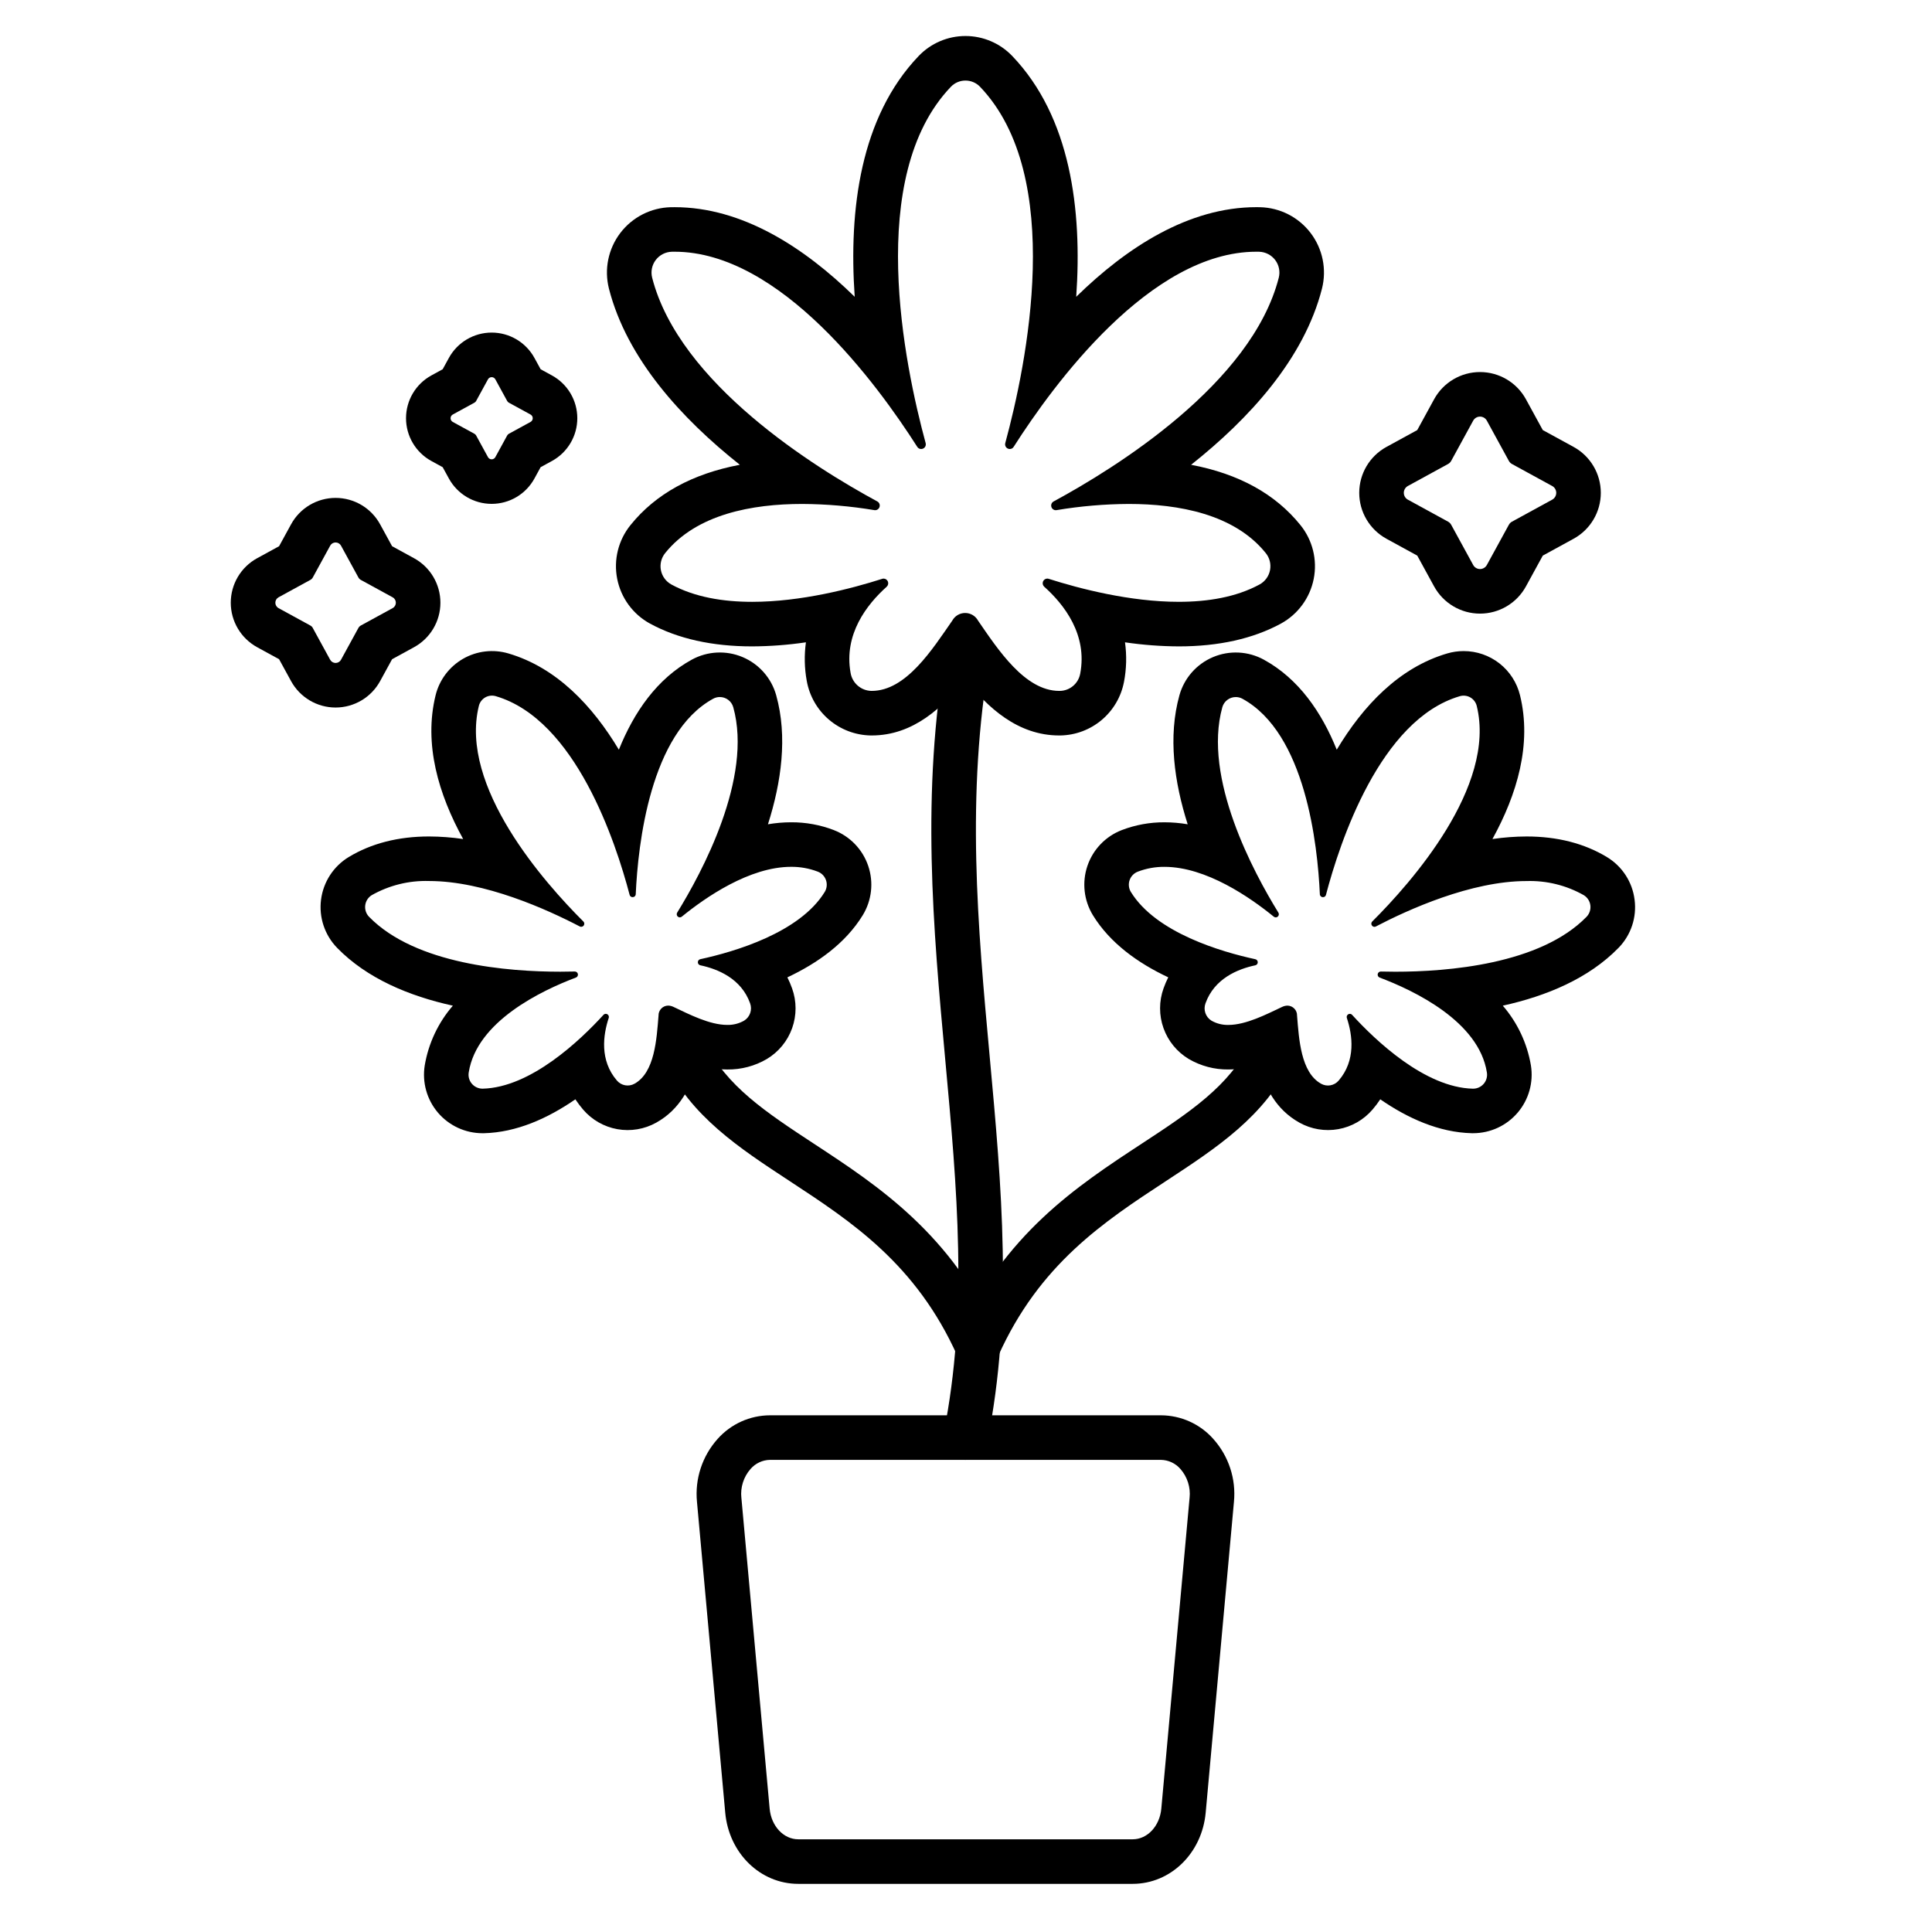 <?xml version="1.0" encoding="UTF-8"?>
<!-- Uploaded to: ICON Repo, www.svgrepo.com, Generator: ICON Repo Mixer Tools -->
<svg fill="#000000" width="800px" height="800px" version="1.1" viewBox="144 144 512 512" xmlns="http://www.w3.org/2000/svg">
 <g>
  <path d="m403.12 506.88c-2 0-3.863-1.016-4.953-2.695-1.086-1.68-1.25-3.797-0.43-5.625 12.332-27.535 31.707-40.246 48.805-51.457 12.551-8.23 23.387-15.34 28.871-26.863h0.004c1.402-2.941 4.926-4.195 7.867-2.793 2.945 1.402 4.195 4.926 2.793 7.871-6.906 14.508-19.609 22.84-33.062 31.66-16.508 10.824-33.578 22.027-44.5 46.41-0.949 2.125-3.062 3.492-5.394 3.492z"/>
  <path d="m403.13 506.88c-2.328 0-4.438-1.367-5.391-3.492-10.922-24.383-27.992-35.582-44.5-46.41-13.449-8.82-26.152-17.152-33.059-31.66-1.402-2.945-0.152-6.469 2.793-7.867 2.945-1.402 6.465-0.152 7.867 2.793 5.484 11.523 16.324 18.629 28.871 26.863 17.094 11.211 36.469 23.922 48.801 51.457l0.004-0.004c0.82 1.828 0.656 3.945-0.43 5.625-1.09 1.68-2.953 2.695-4.957 2.695z"/>
  <path d="m399.87 530.88c-1.77 0-3.449-0.793-4.57-2.16s-1.57-3.168-1.223-4.906c6.523-32.531 3.559-64.848 0.418-99.051-3.188-34.723-6.484-70.629 0.242-108.83l-0.004 0.004c0.262-1.555 1.133-2.938 2.418-3.844 1.285-0.91 2.879-1.266 4.43-0.992 1.551 0.27 2.926 1.152 3.824 2.445 0.898 1.289 1.242 2.887 0.957 4.438-6.449 36.641-3.227 71.75-0.113 105.7 3.219 35.09 6.262 68.234-0.598 102.45l0.004-0.004c-0.555 2.758-2.973 4.742-5.785 4.746z"/>
  <path d="m465.53 525.32c-3.523-3.961-8.57-6.234-13.871-6.25h-103.6c-5.301 0.016-10.348 2.289-13.875 6.25-4.082 4.551-6.07 10.605-5.477 16.695l7.488 82.359c0.977 10.758 9.297 18.867 19.352 18.867h88.621c10.051 0 18.371-8.109 19.352-18.867l7.488-82.359c0.594-6.09-1.395-12.145-5.481-16.695zm-6.281 15.625-7.488 82.359c-0.422 4.633-3.684 8.129-7.59 8.129h-88.617c-3.906 0-7.168-3.496-7.59-8.129l-7.488-82.359h-0.004c-0.297-2.785 0.59-5.562 2.438-7.664 1.301-1.496 3.172-2.371 5.152-2.402h103.6c1.98 0.035 3.852 0.906 5.152 2.402 1.848 2.102 2.734 4.879 2.438 7.664z"/>
  <path d="m441.86 324.76c0.672-3.473 0.766-7.035 0.277-10.539 4.719 0.695 9.48 1.055 14.25 1.078 10.59 0 19.699-2.035 27.074-6.043 4.512-2.469 7.695-6.809 8.691-11.855 0.996-5.043-0.301-10.27-3.539-14.266-6.644-8.242-16.348-13.578-28.961-15.961 15.426-12.23 29.938-28.098 34.684-46.676v0.004c1.297-5.113 0.195-10.535-2.992-14.738s-8.117-6.723-13.387-6.852c-0.332-0.008-0.672-0.012-1.004-0.012-17.934 0-34.332 10.629-47.742 23.75 1.609-23.094-1.5-47.652-16.953-63.812h-0.004c-3.234-3.383-7.715-5.297-12.398-5.297s-9.16 1.914-12.398 5.297c-15.453 16.164-18.559 40.719-16.949 63.816-13.41-13.125-29.805-23.75-47.738-23.75-0.336 0-0.672 0-1.008 0.012l-0.004-0.004c-5.269 0.129-10.199 2.652-13.387 6.852-3.188 4.203-4.289 9.625-2.992 14.738 4.75 18.578 19.262 34.441 34.688 46.672-12.613 2.379-22.32 7.719-28.961 15.961-3.242 3.996-4.539 9.223-3.543 14.266 0.996 5.047 4.18 9.391 8.691 11.855 7.379 4.012 16.484 6.043 27.074 6.043 4.769-0.023 9.531-0.383 14.25-1.078-0.469 3.394-0.398 6.84 0.219 10.207 0.707 4.004 2.785 7.637 5.875 10.277 3.09 2.641 7.004 4.125 11.066 4.199h0.281c11.008 0 18.926-7.469 24.766-14.934 5.934 7.523 13.926 14.934 24.91 14.934h0.336c4-0.074 7.856-1.52 10.918-4.094s5.148-6.121 5.91-10.051zm-11.598-2.215c-0.484 2.609-2.746 4.516-5.402 4.551h-0.16c-9.102 0-16.25-10.992-21.484-18.594h-0.004c-0.676-1.262-1.988-2.051-3.418-2.055-1.43-0.008-2.75 0.773-3.434 2.027-5.281 7.602-12.227 18.621-21.34 18.621h-0.137c-2.727-0.082-5.016-2.078-5.469-4.766-1.848-10.234 4.305-18.129 9.555-22.828v-0.004c0.383-0.336 0.516-0.871 0.344-1.348-0.176-0.477-0.621-0.801-1.129-0.816-0.137 0-0.27 0.023-0.398 0.066-8.156 2.602-21.516 6.094-34.457 6.094-7.684 0-15.223-1.23-21.434-4.609v-0.004c-1.438-0.793-2.445-2.184-2.754-3.793-0.309-1.609 0.113-3.273 1.156-4.543 8.285-10.281 23.035-12.992 36.309-12.992 6.402 0.035 12.789 0.582 19.105 1.637 0.074 0.012 0.148 0.016 0.227 0.016 0.559-0.012 1.039-0.398 1.168-0.941 0.133-0.547-0.117-1.109-0.609-1.375-16.305-8.82-52.488-31.188-59.676-59.312-0.406-1.621-0.055-3.344 0.957-4.676 1.012-1.332 2.57-2.137 4.242-2.184 0.25-0.008 0.496-0.008 0.746-0.008 28.07 0 53.789 35.191 64.309 51.703h0.004c0.211 0.359 0.598 0.578 1.016 0.578 0.391 0.008 0.762-0.168 1-0.477 0.238-0.309 0.316-0.711 0.211-1.086-5.641-20.754-16.012-70.691 6.684-94.426l0.004-0.004c1.008-1.055 2.402-1.648 3.863-1.648s2.856 0.594 3.863 1.648c22.699 23.738 12.324 73.676 6.684 94.426l0.004 0.004c-0.105 0.375-0.027 0.777 0.211 1.086 0.238 0.309 0.609 0.484 1 0.477 0.418 0 0.805-0.219 1.016-0.578 10.527-16.512 36.242-51.707 64.312-51.703 0.246 0 0.496 0 0.746 0.008 1.672 0.051 3.231 0.852 4.242 2.184 1.012 1.336 1.363 3.055 0.957 4.676-7.188 28.121-43.371 50.488-59.676 59.312-0.492 0.266-0.742 0.828-0.609 1.375 0.129 0.543 0.609 0.93 1.168 0.941 0.078 0 0.152-0.004 0.227-0.016 6.312-1.055 12.703-1.602 19.105-1.637 13.273 0 28.023 2.715 36.309 12.992 1.043 1.27 1.465 2.934 1.156 4.543-0.309 1.609-1.316 3-2.754 3.793-6.215 3.379-13.75 4.609-21.434 4.609-12.945 0-26.312-3.496-34.465-6.094-0.129-0.043-0.262-0.062-0.395-0.066-0.508 0.016-0.957 0.336-1.133 0.816-0.172 0.477-0.035 1.012 0.348 1.352 5.289 4.727 11.496 12.703 9.523 23.047z"/>
  <path d="m577.18 382.42c-0.582-4.691-3.289-8.852-7.336-11.293-5.977-3.617-13.137-5.453-21.289-5.453-3.027 0.012-6.047 0.238-9.043 0.68 6.535-11.867 10.488-25.16 7.309-38.094v0.004c-0.816-3.348-2.731-6.324-5.441-8.449s-6.059-3.277-9.504-3.273c-1.469 0-2.93 0.211-4.34 0.625-12.793 3.758-22.309 13.875-29.285 25.512-3.996-9.922-10.09-18.816-19.344-23.871h0.004c-4.148-2.258-9.102-2.504-13.453-0.668-4.352 1.84-7.629 5.559-8.898 10.109-3.062 10.984-1.367 23.062 2.188 34.195h-0.004c-2.027-0.348-4.078-0.523-6.137-0.527-3.871-0.02-7.711 0.68-11.328 2.066-4.293 1.656-7.629 5.133-9.105 9.492-1.477 4.356-0.941 9.145 1.457 13.07 4.543 7.398 11.941 12.688 19.965 16.457v0.004c-0.473 0.941-0.887 1.914-1.242 2.906-1.227 3.414-1.234 7.152-0.012 10.566 1.219 3.418 3.59 6.309 6.703 8.172 3.18 1.855 6.805 2.816 10.484 2.773 2.746-0.035 5.477-0.461 8.105-1.262 1.477 5.887 4.422 11.844 10.734 15.355h-0.004c3.133 1.742 6.766 2.352 10.293 1.723 3.527-0.629 6.727-2.461 9.059-5.176 0.75-0.867 1.438-1.781 2.066-2.734 7.293 5.039 15.582 8.777 24.262 8.984h0.375c4.539-0.008 8.844-2 11.785-5.457 2.941-3.453 4.219-8.02 3.504-12.5-0.988-5.863-3.566-11.344-7.453-15.844 11.582-2.551 22.75-7.195 30.672-15.324 3.301-3.379 4.867-8.086 4.254-12.77zm-12.719 4.535c-12.332 12.66-36.973 14.562-50.703 14.562-1.391 0-2.672-0.02-3.816-0.051h-0.027c-0.398 0.004-0.738 0.289-0.809 0.684-0.07 0.391 0.148 0.777 0.523 0.918 9.137 3.445 26.281 11.621 28.41 25.133 0.18 1.07-0.121 2.164-0.816 2.992-0.699 0.828-1.723 1.312-2.809 1.32h-0.094c-12.73-0.305-25.828-12.805-31.992-19.559h-0.004c-0.148-0.172-0.367-0.27-0.594-0.273-0.27 0-0.523 0.129-0.68 0.348-0.16 0.215-0.203 0.496-0.117 0.754 1.492 4.516 2.434 11.23-2.172 16.582v-0.004c-1.152 1.359-3.106 1.711-4.66 0.84-5.379-2.992-5.863-11.84-6.367-18.043 0.023-0.691-0.234-1.355-0.707-1.855-0.477-0.5-1.129-0.789-1.816-0.805-0.504 0.012-1 0.129-1.449 0.352-4.199 1.984-9.578 4.769-14.238 4.769-1.566 0.035-3.109-0.355-4.469-1.129-1.559-0.961-2.219-2.883-1.586-4.598 2.348-6.566 8.562-9.098 13.188-10.074 0.383-0.078 0.66-0.41 0.664-0.805 0.004-0.391-0.27-0.73-0.648-0.812-8.941-1.938-26.32-6.981-32.98-17.828h-0.004c-0.57-0.941-0.691-2.086-0.332-3.125 0.359-1.039 1.164-1.867 2.191-2.254 2.25-0.859 4.644-1.289 7.051-1.27 11.047 0 22.738 8.129 28.957 13.199 0.145 0.121 0.328 0.191 0.52 0.195 0.301 0 0.578-0.164 0.723-0.426 0.148-0.266 0.141-0.586-0.016-0.844-6.527-10.578-20.074-35.68-14.852-54.43h-0.004c0.453-1.594 1.914-2.695 3.574-2.691 0.609 0 1.211 0.152 1.746 0.445 16.695 9.117 19.926 38.574 20.527 51.801h-0.004c0.016 0.449 0.387 0.801 0.832 0.789 0.379 0.008 0.707-0.25 0.793-0.617 3.664-13.949 14.332-46.445 35.465-52.645 0.938-0.277 1.949-0.16 2.797 0.328 0.852 0.488 1.461 1.305 1.695 2.254 5.258 21.387-17.473 46.945-27.691 57.121-0.238 0.234-0.309 0.59-0.184 0.898 0.125 0.309 0.422 0.516 0.754 0.52 0.137 0 0.273-0.031 0.395-0.098 8.543-4.461 25.211-12.035 39.926-12.035h-0.004c5.309-0.164 10.559 1.129 15.176 3.746 0.957 0.586 1.594 1.57 1.738 2.684 0.141 1.109-0.227 2.227-1 3.035z"/>
  <path d="m364.98 363.98c-3.617-1.387-7.457-2.086-11.328-2.066-2.059 0.004-4.109 0.18-6.137 0.527 3.551-11.133 5.246-23.211 2.184-34.195-1.27-4.551-4.547-8.27-8.898-10.109-4.352-1.836-9.305-1.59-13.453 0.668-9.254 5.055-15.352 13.949-19.344 23.871-6.977-11.637-16.492-21.754-29.285-25.512-4.031-1.184-8.371-0.668-12.016 1.426-3.641 2.098-6.269 5.59-7.269 9.672-3.176 12.93 0.773 26.227 7.309 38.094v-0.004c-2.992-0.441-6.016-0.668-9.039-0.68-8.152 0-15.316 1.836-21.289 5.453h-0.004c-4.035 2.453-6.734 6.609-7.332 11.293-0.602 4.684 0.969 9.387 4.262 12.773 7.922 8.129 19.09 12.777 30.668 15.324v0.004c-3.887 4.496-6.465 9.977-7.453 15.84-0.715 4.481 0.566 9.051 3.504 12.504 2.941 3.453 7.246 5.445 11.785 5.453h0.371c8.68-0.207 16.973-3.949 24.266-8.988l-0.004 0.004c0.629 0.953 1.32 1.867 2.066 2.734 2.336 2.719 5.535 4.547 9.062 5.176 3.527 0.629 7.164 0.02 10.293-1.723 6.312-3.512 9.25-9.473 10.734-15.355h-0.004c2.629 0.805 5.359 1.227 8.105 1.262 3.68 0.043 7.305-0.914 10.48-2.773 3.117-1.863 5.484-4.75 6.707-8.168 1.219-3.418 1.215-7.156-0.016-10.57-0.355-0.992-0.77-1.965-1.242-2.906 8.023-3.773 15.422-9.059 19.965-16.457 2.402-3.926 2.938-8.715 1.461-13.074-1.477-4.359-4.812-7.836-9.105-9.492zm-2.414 16.387c-6.66 10.852-24.043 15.891-32.98 17.828h-0.004c-0.383 0.082-0.652 0.426-0.648 0.816s0.281 0.723 0.664 0.801c4.625 0.977 10.84 3.508 13.188 10.074h-0.004c0.637 1.715-0.027 3.637-1.582 4.598-1.359 0.773-2.906 1.164-4.469 1.129-4.66 0-10.035-2.781-14.238-4.769-0.453-0.223-0.949-0.34-1.449-0.352-0.688 0.016-1.344 0.305-1.816 0.805-0.477 0.5-0.73 1.164-0.711 1.855-0.504 6.207-0.984 15.055-6.363 18.043-1.555 0.871-3.508 0.52-4.664-0.84-4.606-5.352-3.664-12.062-2.172-16.582v0.004c0.086-0.258 0.043-0.535-0.113-0.754s-0.41-0.348-0.68-0.348c-0.23 0.004-0.445 0.102-0.598 0.273-6.168 6.754-19.266 19.25-31.996 19.559h-0.09c-1.082-0.008-2.109-0.492-2.805-1.32-0.699-0.828-0.996-1.922-0.816-2.992 2.129-13.512 19.273-21.691 28.41-25.133 0.371-0.141 0.59-0.527 0.52-0.918-0.07-0.395-0.41-0.68-0.809-0.684h-0.027c-1.145 0.031-2.426 0.051-3.816 0.051-13.73 0-38.371-1.906-50.703-14.562-0.777-0.809-1.148-1.926-1.004-3.039 0.141-1.113 0.777-2.102 1.734-2.688 4.621-2.613 9.871-3.91 15.176-3.746 14.715 0 31.379 7.578 39.926 12.035 0.363 0.199 0.816 0.102 1.062-0.234 0.242-0.332 0.203-0.797-0.098-1.082-10.215-10.176-32.945-35.727-27.691-57.121 0.23-0.949 0.844-1.766 1.691-2.254s1.859-0.605 2.801-0.328c21.133 6.207 31.801 38.699 35.461 52.645 0.086 0.367 0.418 0.625 0.793 0.617 0.215 0.004 0.422-0.074 0.578-0.223 0.156-0.148 0.25-0.352 0.254-0.566 0.598-13.23 3.828-42.684 20.527-51.801 0.535-0.293 1.133-0.445 1.746-0.445 1.656-0.004 3.117 1.098 3.57 2.691 5.227 18.75-8.324 43.852-14.855 54.43h0.004c-0.16 0.258-0.168 0.578-0.02 0.844 0.145 0.262 0.422 0.426 0.727 0.426 0.188-0.004 0.371-0.074 0.516-0.195 6.215-5.066 17.91-13.199 28.957-13.199 2.41-0.02 4.801 0.41 7.055 1.27 1.027 0.387 1.832 1.211 2.191 2.254 0.359 1.039 0.238 2.188-0.332 3.129z"/>
  <path d="m511.43 286.78 8.156 4.461 4.461 8.156v-0.004c2.434 4.453 7.102 7.223 12.172 7.223 5.074 0 9.742-2.769 12.176-7.223l4.461-8.152 8.156-4.461h-0.004c4.453-2.434 7.223-7.102 7.223-12.172 0-5.074-2.769-9.742-7.223-12.176l-8.156-4.461-4.461-8.156 0.004 0.004c-2.434-4.453-7.102-7.223-12.176-7.223-5.07 0-9.738 2.769-12.172 7.223l-4.461 8.156-8.156 4.461 0.004-0.004c-4.453 2.434-7.223 7.102-7.223 12.176 0 5.07 2.769 9.738 7.223 12.172zm5.668-13.988 10.656-5.828c0.348-0.191 0.633-0.477 0.824-0.824l5.828-10.656c0.359-0.664 1.059-1.078 1.812-1.078 0.758 0 1.453 0.414 1.816 1.078l5.828 10.656c0.191 0.348 0.477 0.633 0.82 0.824l10.656 5.828h0.004c0.664 0.363 1.078 1.059 1.078 1.812 0 0.758-0.414 1.453-1.078 1.816l-10.656 5.828h-0.004c-0.344 0.191-0.629 0.477-0.82 0.824l-5.828 10.652c-0.363 0.664-1.059 1.078-1.816 1.078-0.754 0-1.453-0.414-1.812-1.078l-5.828-10.656c-0.191-0.348-0.477-0.633-0.824-0.824l-10.656-5.828c-0.66-0.363-1.074-1.059-1.074-1.812 0-0.754 0.414-1.449 1.074-1.812z"/>
  <path d="m258.32 266.17 2.996 1.641 1.641 2.996c2.266 4.144 6.613 6.723 11.34 6.723 4.723 0 9.07-2.578 11.336-6.723l1.637-2.996 2.996-1.641h0.004c4.144-2.266 6.723-6.613 6.723-11.336 0-4.727-2.578-9.074-6.723-11.34l-2.996-1.637-1.637-2.996-0.004-0.004c-2.266-4.141-6.613-6.719-11.336-6.719s-9.07 2.578-11.34 6.719l-1.641 2.996-2.996 1.641c-4.144 2.266-6.719 6.613-6.719 11.34 0 4.723 2.574 9.07 6.719 11.336zm5.668-12.316 5.746-3.141h-0.004c0.188-0.102 0.344-0.258 0.445-0.441l3.141-5.742c0.195-0.359 0.57-0.582 0.98-0.582 0.406 0 0.781 0.223 0.977 0.582l3.141 5.746v-0.004c0.105 0.188 0.258 0.34 0.445 0.445l5.746 3.141h-0.004c0.359 0.195 0.582 0.57 0.582 0.977 0 0.41-0.223 0.785-0.582 0.98l-5.746 3.141h0.004c-0.188 0.102-0.34 0.258-0.445 0.441l-3.141 5.746c-0.195 0.359-0.57 0.582-0.977 0.582-0.41 0-0.785-0.223-0.98-0.582l-3.141-5.746c-0.102-0.184-0.258-0.34-0.445-0.441l-5.746-3.141h0.004c-0.359-0.195-0.582-0.57-0.582-0.98 0-0.41 0.223-0.785 0.582-0.98z"/>
  <path d="m244.73 324.51 3.18-5.812 5.812-3.18c4.309-2.356 6.992-6.879 6.992-11.793 0-4.914-2.684-9.438-6.992-11.793l-5.812-3.18-3.18-5.812c-2.359-4.312-6.879-6.992-11.793-6.992-4.914 0-9.438 2.68-11.797 6.992l-3.18 5.812-5.812 3.18v-0.004c-4.309 2.359-6.992 6.883-6.992 11.797 0 4.914 2.684 9.434 6.992 11.793l5.812 3.18 3.18 5.812c2.359 4.309 6.879 6.992 11.793 6.992 4.914 0 9.438-2.684 11.797-6.992zm-13.23-5.664-4.609-8.426 0.004-0.004c-0.148-0.273-0.375-0.5-0.648-0.648l-8.426-4.609c-0.527-0.285-0.852-0.836-0.852-1.434 0-0.598 0.324-1.148 0.852-1.438l8.426-4.609v0.004c0.273-0.152 0.5-0.375 0.648-0.648l4.609-8.426v-0.004c0.285-0.523 0.836-0.848 1.434-0.848s1.148 0.324 1.434 0.848l4.609 8.426v0.004c0.148 0.273 0.375 0.496 0.648 0.648l8.426 4.609v-0.004c0.527 0.289 0.852 0.84 0.852 1.438 0 0.598-0.324 1.148-0.852 1.434l-8.426 4.606c-0.273 0.148-0.5 0.375-0.648 0.648l-4.609 8.426v0.004c-0.285 0.523-0.836 0.848-1.434 0.848s-1.148-0.324-1.434-0.848z"/>
 </g>
</svg>